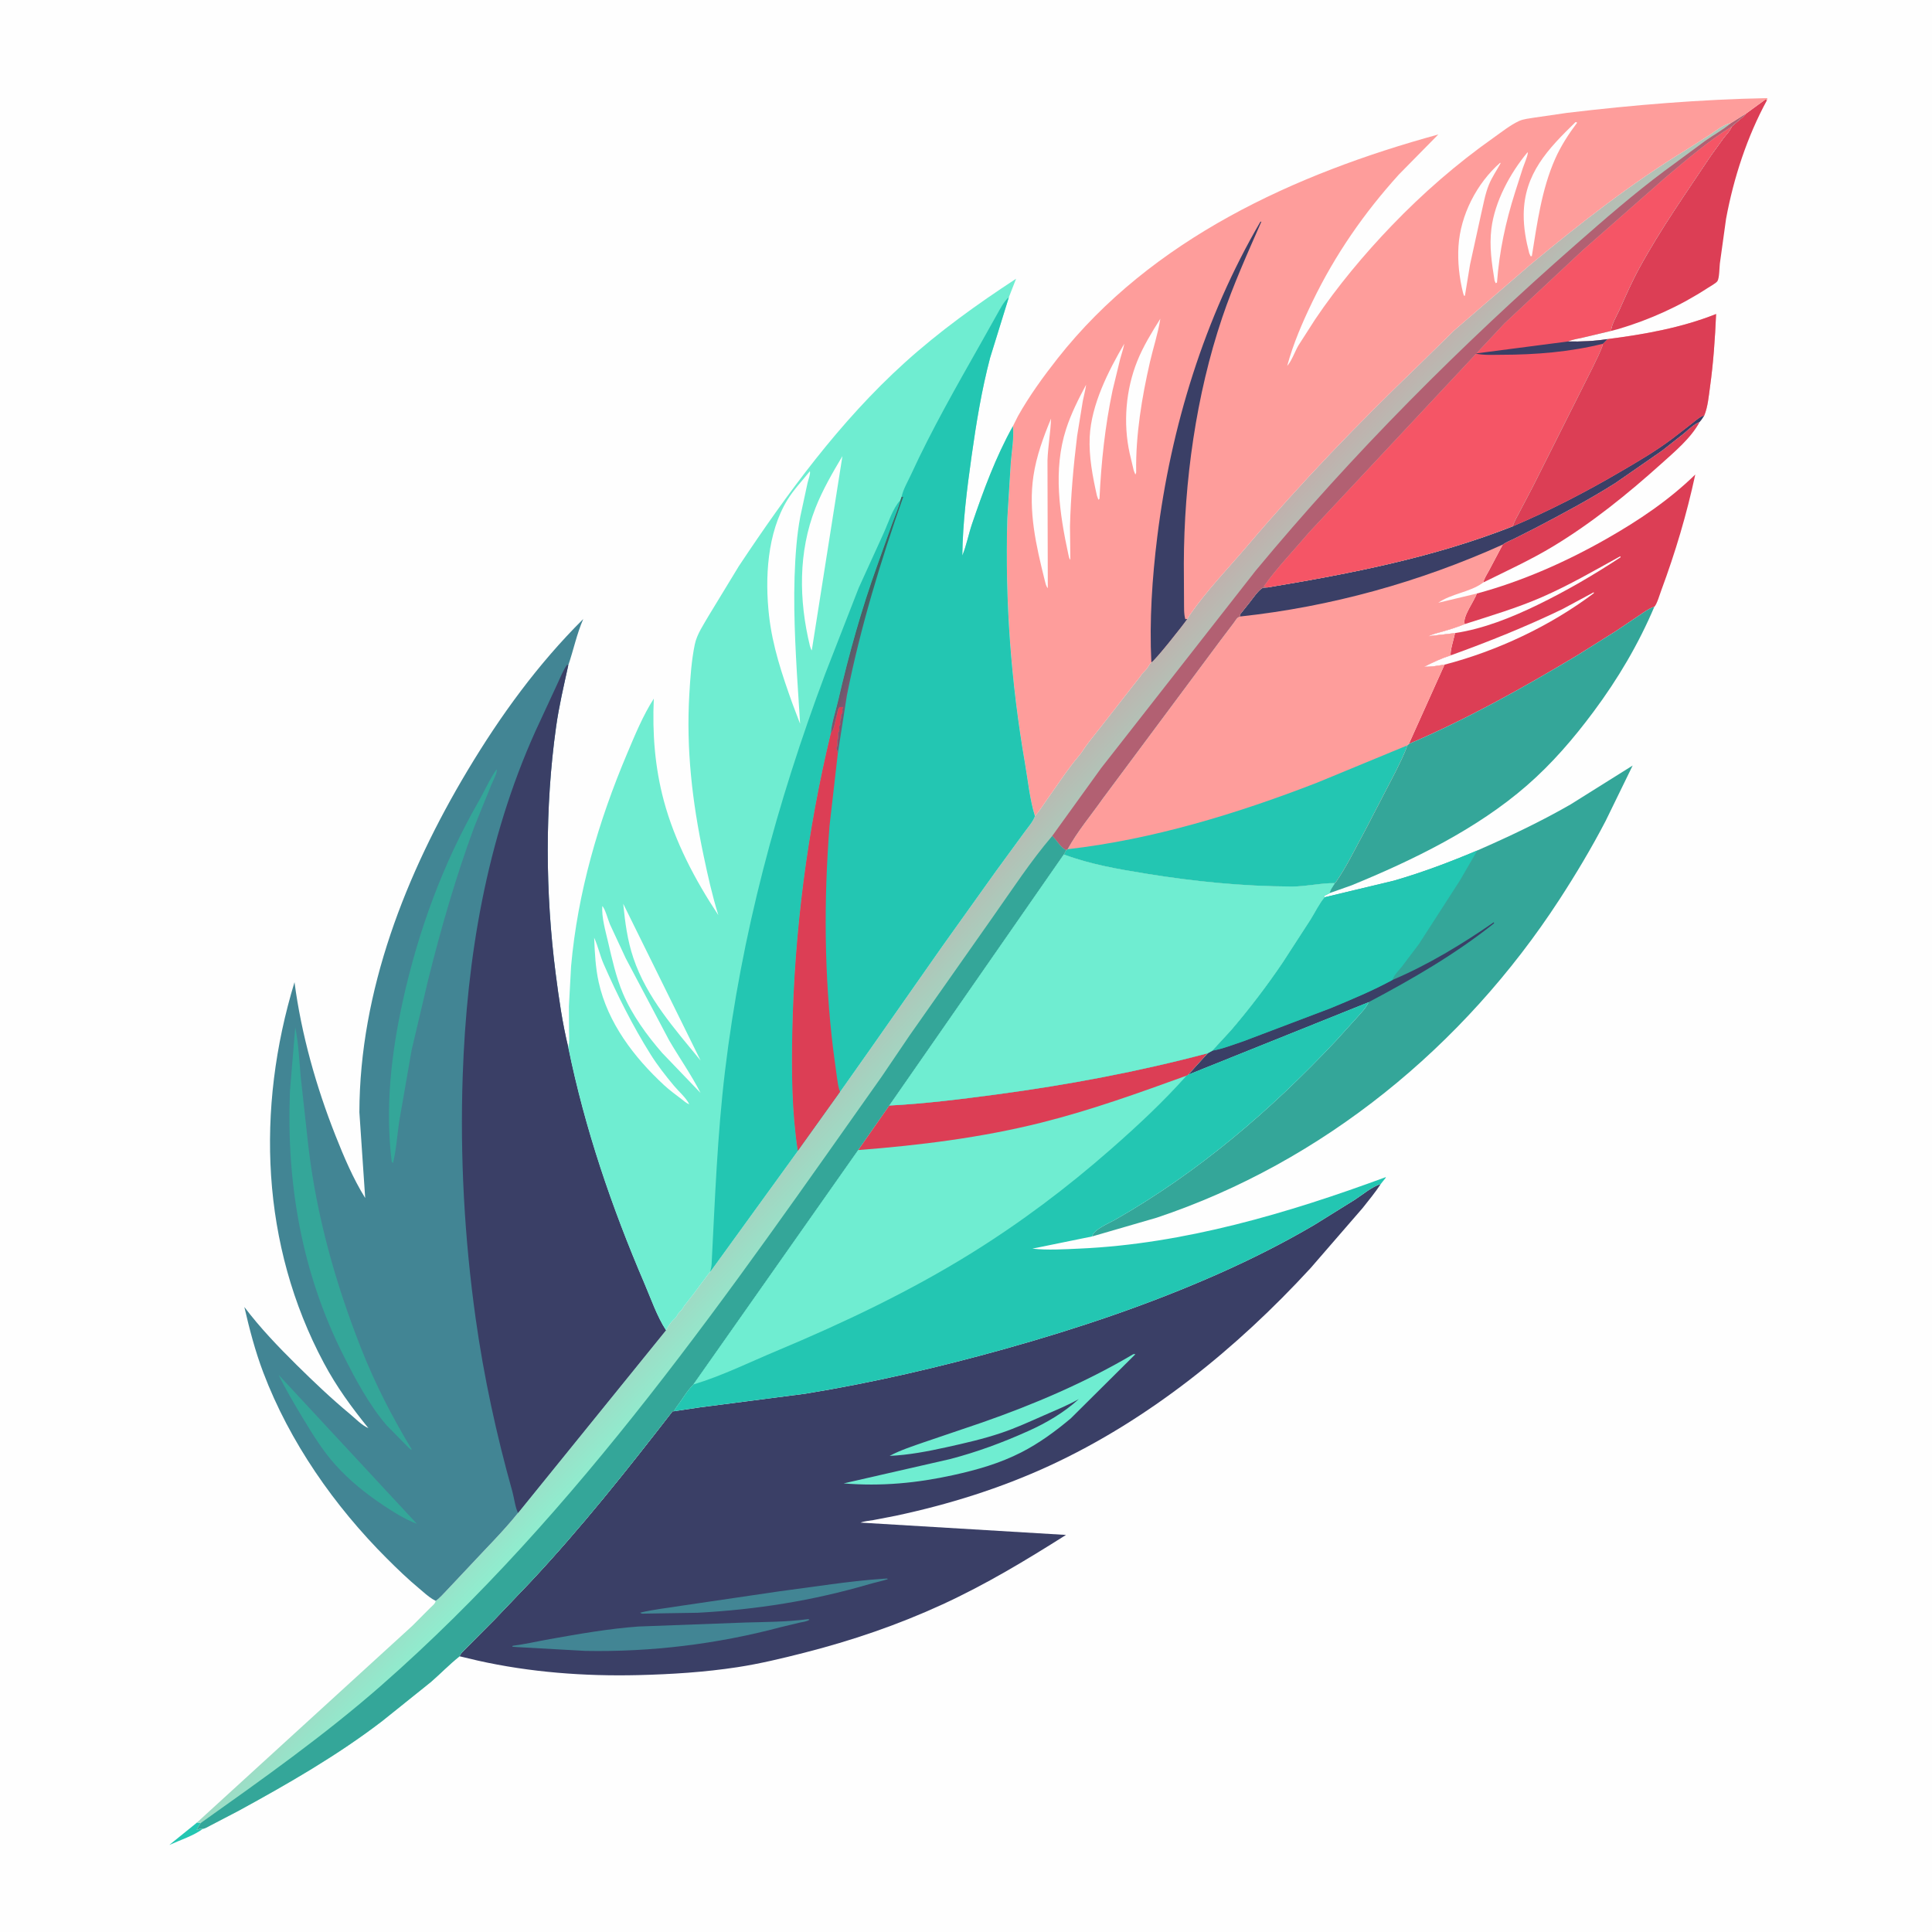 <svg version="1.1" xmlns="http://www.w3.org/2000/svg" style="display: block;" viewBox="0 0 2048 2048" width="1024" height="1024">
<defs>
	<linearGradient id="Gradient1" gradientUnits="userSpaceOnUse" x1="942.277" y1="982.105" x2="1061.88" y2="1094.41">
		<stop class="stop0" offset="0" stop-opacity="1" stop-color="rgb(192,177,173)"/>
		<stop class="stop1" offset="1" stop-opacity="1" stop-color="rgb(144,236,206)"/>
	</linearGradient>
	<linearGradient id="Gradient2" gradientUnits="userSpaceOnUse" x1="899.168" y1="679.25" x2="918.244" y2="687.166">
		<stop class="stop0" offset="0" stop-opacity="1" stop-color="rgb(64,98,99)"/>
		<stop class="stop1" offset="1" stop-opacity="1" stop-color="rgb(125,86,112)"/>
	</linearGradient>
</defs>
<path transform="translate(0,0)" fill="rgb(254,254,254)" d="M -0 -0 L 2048 0 L 2048 2048 L -0 2048 L -0 -0 z"/>
<path transform="translate(0,0)" fill="rgb(35,198,178)" d="M 208.859 1931.89 L 212.731 1932.51 L 208.5 1939.51 C 210.477 1939.5 209.609 1939.81 211.118 1938.61 L 215.144 1938.57 C 205.441 1945.91 190.636 1950.68 179.463 1955.74 L 207.92 1932.74 L 208.859 1931.89 z"/>
<path transform="translate(0,0)" fill="rgb(220,62,85)" d="M 1592.98 577.268 C 1596.44 574.624 1601.43 572.782 1605.38 570.838 L 1627.83 559.491 C 1656.4 544.523 1685.06 529.222 1712.33 512.001 L 1762.1 477.514 L 1784.8 459.563 C 1790.09 455.192 1795.39 449.825 1801.77 447.166 C 1792.83 464.131 1775.14 478.923 1760.96 491.671 C 1725.44 523.608 1687.59 554.2 1646.69 578.964 C 1622.65 593.516 1597.46 604.955 1572.38 617.419 C 1573.13 613.334 1576.4 608.6 1578.35 604.897 L 1592.98 577.268 z"/>
<path transform="translate(0,0)" fill="rgb(220,62,85)" d="M 1851.12 120.253 L 1871.25 105.551 L 1873.15 106.074 C 1852.01 144.846 1837.73 188.573 1829.69 231.997 L 1823.1 279.49 C 1822.66 283.402 1822.63 294.92 1820.55 298.028 C 1819.1 300.181 1812.67 303.707 1810.4 305.19 C 1780.99 324.351 1749.07 338.848 1715.42 348.814 L 1707.87 350.769 C 1707.89 344.306 1713.81 334.805 1716.49 328.814 C 1723.23 313.768 1729.8 298.711 1737.7 284.225 C 1760.43 242.544 1787.72 203.962 1813.97 164.512 L 1827.26 146.124 C 1830.33 142.28 1834.03 138.68 1835.8 134.034 L 1844.49 126.5 C 1847.18 124.587 1848.94 122.747 1851.12 120.253 z"/>
<path transform="translate(0,0)" fill="rgb(220,62,85)" d="M 1565.45 629.203 C 1613.41 616.236 1660.08 595.622 1703.17 571.06 C 1737.12 551.708 1769 530.375 1797.06 503.03 C 1787.93 545.381 1776.01 585.378 1760.95 626 C 1759.68 629.422 1756.23 641.027 1753.72 643.091 C 1747.67 645.07 1742.57 649.032 1737.33 652.55 L 1712.59 669.197 L 1671.54 694.958 C 1614.1 729.34 1555.08 762.323 1493.46 788.595 L 1531.27 704.561 C 1524.18 705.604 1516.89 707.063 1509.71 706.75 C 1518.92 702.117 1528.09 697.797 1537.93 694.673 C 1536.46 691.642 1541.7 675.386 1542.32 671.099 L 1514.51 674.391 C 1518.44 672.058 1524.03 670.941 1528.44 669.67 C 1536.68 667.295 1544.74 664.838 1552.68 661.581 C 1549.88 653.973 1562.9 637.105 1565.45 629.203 z"/>
<path transform="translate(0,0)" fill="rgb(254,254,254)" d="M 1552.68 661.581 C 1580.01 652.828 1608.35 644.403 1634.66 632.91 C 1663.33 620.392 1690.16 604.744 1717.5 589.694 L 1717.97 590.672 C 1689.57 609.372 1660.19 626.526 1629.59 641.358 C 1602.29 654.597 1572.49 666.596 1542.32 671.099 L 1514.51 674.391 C 1518.44 672.058 1524.03 670.941 1528.44 669.67 C 1536.68 667.295 1544.74 664.838 1552.68 661.581 z"/>
<path transform="translate(0,0)" fill="rgb(254,254,254)" d="M 1537.93 694.673 C 1578.06 680.187 1617.71 664.274 1656.15 645.732 L 1689.5 627.792 L 1689.5 628.834 C 1643.2 663.638 1587.27 689.956 1531.27 704.561 C 1524.18 705.604 1516.89 707.063 1509.71 706.75 C 1518.92 702.117 1528.09 697.797 1537.93 694.673 z"/>
<path transform="translate(0,0)" fill="rgb(52,166,153)" d="M 1493.46 788.595 C 1555.08 762.323 1614.1 729.34 1671.54 694.958 L 1712.59 669.197 L 1737.33 652.55 C 1742.57 649.032 1747.67 645.07 1753.72 643.091 C 1736.7 683.109 1715.03 719.775 1689.07 754.626 C 1667.91 783.031 1645.29 809.385 1618.53 832.686 C 1565.45 878.923 1497.63 911.89 1432.84 938.434 L 1410.09 946.497 L 1409.59 945.682 C 1410.75 942.312 1413.09 939.198 1414.97 936.166 L 1415.48 935.93 C 1427.56 918.55 1437.13 898.454 1447.25 879.87 L 1479.86 817 C 1483.96 808.283 1488.79 799.372 1491.73 790.193 L 1493.46 788.595 z"/>
<path transform="translate(0,0)" fill="rgb(52,166,153)" d="M 1566.04 901.514 C 1599.61 886.862 1633.11 870.997 1664.87 852.734 L 1730.68 811.497 L 1701.95 870.403 C 1687.06 898.992 1670.43 926.83 1652.85 953.846 C 1552.03 1108.81 1402.33 1231.94 1226.25 1290.77 L 1157.76 1310.67 C 1158.78 1303.54 1175.74 1296.58 1182 1293.01 C 1270.42 1242.55 1346.52 1177.32 1416.02 1103.41 L 1439.01 1078 C 1443.27 1073.06 1448.13 1068.42 1450.76 1062.36 L 1259.58 1139.18 L 1280.21 1116.5 L 1285.12 1113.76 L 1304.69 1092.54 C 1324.19 1069.84 1342.8 1045.39 1359.58 1020.64 L 1389.16 974.996 C 1394.1 967.098 1398.23 958.299 1404.16 951.132 L 1477.73 933.506 C 1507.95 924.751 1537.08 913.766 1566.04 901.514 z"/>
<path transform="translate(0,0)" fill="rgb(58,63,102)" d="M 1476.15 1038.74 C 1513.41 1022.99 1550.31 1000.62 1583.5 977.615 L 1583.79 978.727 C 1542.7 1011.5 1497.09 1037.85 1450.76 1062.36 L 1259.58 1139.18 L 1280.21 1116.5 L 1285.12 1113.76 C 1296.18 1111.88 1307.84 1107.13 1318.52 1103.6 L 1410.57 1068.7 C 1432.61 1059.54 1455.19 1050.17 1476.15 1038.74 z"/>
<path transform="translate(0,0)" fill="rgb(35,198,178)" d="M 1404.16 951.132 L 1477.73 933.506 C 1507.95 924.751 1537.08 913.766 1566.04 901.514 L 1547.41 933.58 L 1504.05 1000.82 L 1486.11 1024.57 C 1482.91 1028.63 1477.48 1033.72 1476.15 1038.74 C 1455.19 1050.17 1432.61 1059.54 1410.57 1068.7 L 1318.52 1103.6 C 1307.84 1107.13 1296.18 1111.88 1285.12 1113.76 L 1304.69 1092.54 C 1324.19 1069.84 1342.8 1045.39 1359.58 1020.64 L 1389.16 974.996 C 1394.1 967.098 1398.23 958.299 1404.16 951.132 z"/>
<path transform="translate(0,0)" fill="rgb(254,157,155)" d="M 1704.14 359.448 C 1742.99 354.477 1782.58 347.439 1819.13 332.868 C 1818.01 358.891 1816.23 384.818 1812.61 410.624 C 1811.26 420.322 1810.37 431.178 1806.65 440.309 C 1805.13 442.673 1803.7 445.109 1801.77 447.166 C 1795.39 449.825 1790.09 455.192 1784.8 459.563 L 1762.1 477.514 L 1712.33 512.001 C 1685.06 529.222 1656.4 544.523 1627.83 559.491 L 1605.38 570.838 C 1601.43 572.782 1596.44 574.624 1592.98 577.268 L 1578.35 604.897 C 1576.4 608.6 1573.13 613.334 1572.38 617.419 L 1570.97 618.438 C 1557.52 627.806 1538.11 629.501 1524.64 638.943 L 1565.45 629.203 C 1562.9 637.105 1549.88 653.973 1552.68 661.581 C 1544.74 664.838 1536.68 667.295 1528.44 669.67 C 1524.03 670.941 1518.44 672.058 1514.51 674.391 L 1542.32 671.099 C 1541.7 675.386 1536.46 691.642 1537.93 694.673 C 1528.09 697.797 1518.92 702.117 1509.71 706.75 C 1516.89 707.063 1524.18 705.604 1531.27 704.561 L 1493.46 788.595 L 1491.73 790.193 C 1488.79 799.372 1483.96 808.283 1479.86 817 L 1447.25 879.87 C 1437.13 898.454 1427.56 918.55 1415.48 935.93 L 1414.97 936.166 C 1400.02 935.955 1384.75 939.806 1369.5 939.754 C 1317.45 939.578 1265.83 934.422 1214.5 926.056 C 1185.02 921.252 1155.79 916.251 1127.7 905.774 L 1130.16 901.143 L 1131.72 900.181 C 1142.08 881.145 1156.7 863.969 1169.14 846.253 L 1294.01 678.397 L 1307.62 660.425 C 1308.74 658.992 1310.83 655.448 1312.26 654.5 C 1313.04 653.978 1314.02 653.824 1314.9 653.486 L 1314.35 651.522 L 1324.76 638.497 C 1327.99 634.457 1333.76 625.826 1338.25 623.302 C 1339.15 622.794 1342.61 622.817 1343.81 622.684 C 1432.23 607.97 1519.84 590.908 1603.56 557.921 C 1605.19 552.515 1608.28 547.506 1610.88 542.511 L 1624.7 516.179 L 1688.68 388.735 C 1692.18 380.838 1697 372.663 1699.25 364.365 L 1704.14 359.448 z"/>
<path transform="translate(0,0)" fill="rgb(58,63,102)" d="M 1603.56 557.921 C 1643.39 541.063 1681.18 521.475 1718.48 499.614 C 1737.02 488.749 1755.95 477.721 1773.09 464.71 L 1793.5 448.922 C 1797.58 445.744 1801.63 441.799 1806.65 440.309 C 1805.13 442.673 1803.7 445.109 1801.77 447.166 C 1795.39 449.825 1790.09 455.192 1784.8 459.563 L 1762.1 477.514 L 1712.33 512.001 C 1685.06 529.222 1656.4 544.523 1627.83 559.491 L 1605.38 570.838 C 1601.43 572.782 1596.44 574.624 1592.98 577.268 C 1504.78 617.002 1411.08 643.1 1314.9 653.486 L 1314.35 651.522 L 1324.76 638.497 C 1327.99 634.457 1333.76 625.826 1338.25 623.302 C 1339.15 622.794 1342.61 622.817 1343.81 622.684 C 1432.23 607.97 1519.84 590.908 1603.56 557.921 z"/>
<path transform="translate(0,0)" fill="rgb(220,62,85)" d="M 1704.14 359.448 C 1742.99 354.477 1782.58 347.439 1819.13 332.868 C 1818.01 358.891 1816.23 384.818 1812.61 410.624 C 1811.26 420.322 1810.37 431.178 1806.65 440.309 C 1801.63 441.799 1797.58 445.744 1793.5 448.922 L 1773.09 464.71 C 1755.95 477.721 1737.02 488.749 1718.48 499.614 C 1681.18 521.475 1643.39 541.063 1603.56 557.921 C 1605.19 552.515 1608.28 547.506 1610.88 542.511 L 1624.7 516.179 L 1688.68 388.735 C 1692.18 380.838 1697 372.663 1699.25 364.365 L 1704.14 359.448 z"/>
<path transform="translate(0,0)" fill="rgb(35,198,178)" d="M 1131.72 900.181 C 1221.94 889.92 1311.97 862.343 1396.39 829.574 L 1491.73 790.193 C 1488.79 799.372 1483.96 808.283 1479.86 817 L 1447.25 879.87 C 1437.13 898.454 1427.56 918.55 1415.48 935.93 L 1414.97 936.166 C 1400.02 935.955 1384.75 939.806 1369.5 939.754 C 1317.45 939.578 1265.83 934.422 1214.5 926.056 C 1185.02 921.252 1155.79 916.251 1127.7 905.774 L 1130.16 901.143 L 1131.72 900.181 z"/>
<path transform="translate(0,0)" fill="rgb(58,63,102)" d="M 714.323 1495.98 L 742.368 1491.8 L 853.969 1477.34 C 925.368 1465.65 995.856 1449.31 1065.49 1429.81 C 1142.62 1408.22 1218.32 1382.79 1291.6 1350.29 C 1326.41 1334.85 1360.53 1317.68 1393.36 1298.37 L 1436.09 1271.81 C 1444.66 1266.29 1453.98 1258.12 1463.67 1255.08 C 1457.84 1264.05 1451.01 1272.21 1444.41 1280.6 L 1389.17 1344.35 C 1311.13 1429.2 1217.72 1505.15 1112.6 1553.67 C 1060.46 1577.73 1005.72 1594.79 949.608 1606.75 L 925.678 1611.37 C 921.431 1612.12 916.22 1612.45 912.237 1614.03 L 1130.01 1627.09 C 1087.29 1654.11 1045.1 1679.56 999.054 1700.73 C 951.545 1722.58 902.854 1739.15 852.23 1752.05 C 828.964 1757.98 805.378 1763.66 781.629 1767.3 C 746.95 1772.62 711.472 1774.83 676.426 1775.69 C 619.814 1777.07 561.669 1772.71 506.342 1760.27 L 487.219 1755.74 C 487.877 1752.76 492.775 1748.62 495.001 1746.24 L 524.713 1716.35 L 562.248 1677.01 C 615.953 1619.76 664.909 1557.99 712.944 1495.97 L 714.323 1495.98 z"/>
<path transform="translate(0,0)" fill="rgb(66,133,148)" d="M 936.654 1673.51 L 940.5 1673.31 L 941.055 1674 C 934.504 1676.13 927.741 1677.43 921.139 1679.36 C 861.173 1696.88 802.119 1706.21 739.722 1709.59 L 683.255 1710.5 C 680.927 1710.53 680.544 1710.94 678.601 1709.5 C 692.316 1706.07 707.138 1704.66 721.138 1702.32 L 826.098 1686.87 C 862.924 1682.19 899.579 1676.01 936.654 1673.51 z"/>
<path transform="translate(0,0)" fill="rgb(66,133,148)" d="M 855.282 1716.5 C 857.442 1716.37 856.531 1716.1 858.087 1717 C 855.305 1718.94 850.808 1719.38 847.5 1720.09 L 827.358 1724.92 C 760.088 1742.84 690.053 1751.33 620.458 1750.02 L 548.753 1746.01 L 543.005 1745.59 L 543.5 1744.59 C 556.717 1742.91 569.677 1739.87 582.781 1737.54 C 613.753 1732.03 645.339 1726.46 676.735 1724.18 L 790.257 1719.94 C 811.726 1719.33 834.01 1719.33 855.282 1716.5 z"/>
<path transform="translate(0,0)" fill="rgb(111,237,209)" d="M 1201.32 1435.5 C 1202.6 1435.34 1201.84 1435.38 1203.59 1435.5 L 1135.06 1503.57 C 1118.89 1517.17 1101.58 1529.87 1082.74 1539.5 C 1059.59 1551.33 1035.91 1558.04 1010.67 1563.62 C 971.851 1572.2 933.926 1575.74 894.311 1572.47 L 1007 1546.71 C 1035.82 1539.2 1062.88 1529.16 1089.99 1516.96 C 1109.21 1508.4 1127.97 1497.29 1143.58 1483.1 C 1131.52 1489.87 1118.75 1495.02 1106.11 1500.58 C 1091.45 1507.03 1076.8 1513.74 1061.61 1518.88 C 1042.56 1525.32 1022.83 1529.82 1003.22 1534.14 C 983.422 1538.51 963.315 1542.38 943.031 1543.3 C 954.502 1537.16 967.602 1532.99 979.868 1528.69 L 1040.86 1507.98 C 1095.55 1488.94 1151.41 1465.08 1201.32 1435.5 z"/>
<path transform="translate(0,0)" fill="url(#Gradient1)" d="M 1835.02 130.372 L 1851.12 120.253 C 1848.94 122.747 1847.18 124.587 1844.49 126.5 L 1835.8 134.034 C 1834.03 138.68 1830.33 142.28 1827.26 146.124 L 1813.97 164.512 C 1787.72 203.962 1760.43 242.544 1737.7 284.225 C 1729.8 298.711 1723.23 313.768 1716.49 328.814 C 1713.81 334.805 1707.89 344.306 1707.87 350.769 L 1677.76 357.913 C 1672.61 359.162 1666.98 359.802 1662.15 361.974 C 1675.99 362.285 1690.46 361.597 1704.14 359.448 L 1699.25 364.365 C 1697 372.663 1692.18 380.838 1688.68 388.735 L 1624.7 516.179 L 1610.88 542.511 C 1608.28 547.506 1605.19 552.515 1603.56 557.921 C 1519.84 590.908 1432.23 607.97 1343.81 622.684 C 1342.61 622.817 1339.15 622.794 1338.25 623.302 C 1333.76 625.826 1327.99 634.457 1324.76 638.497 L 1314.35 651.522 L 1314.9 653.486 C 1314.02 653.824 1313.04 653.978 1312.26 654.5 C 1310.83 655.448 1308.74 658.992 1307.62 660.425 L 1294.01 678.397 L 1169.14 846.253 C 1156.7 863.969 1142.08 881.145 1131.72 900.181 L 1130.16 901.143 L 1127.7 905.774 L 942.706 1171.91 L 909.756 1219.11 L 735.037 1467.59 C 728.202 1474.26 723.059 1483.75 717.233 1491.34 C 716.11 1492.81 715.245 1494.39 714.323 1495.98 L 712.944 1495.97 C 664.909 1557.99 615.953 1619.76 562.248 1677.01 L 524.713 1716.35 L 495.001 1746.24 C 492.775 1748.62 487.877 1752.76 487.219 1755.74 L 486.428 1756.36 C 476.099 1764.62 466.757 1774.34 456.743 1783.03 L 405.345 1824.27 C 357.758 1860.79 305.384 1890.84 252.827 1919.56 L 223.335 1934.93 C 221.351 1935.89 217.27 1938.54 215.144 1938.57 L 211.118 1938.61 C 209.609 1939.81 210.477 1939.5 208.5 1939.51 L 212.731 1932.51 L 208.859 1931.89 L 437.177 1723.36 L 456.014 1704.45 C 458.285 1702.17 461.249 1700.19 461.888 1697.01 C 466.241 1693.97 470.153 1689.31 473.889 1685.48 L 497.938 1659.92 C 515.026 1641.47 533.396 1623.36 549.112 1603.77 L 705.956 1410.09 C 707.733 1406.9 709.73 1403.69 712.103 1400.91 C 713.82 1398.91 716.24 1397.2 717.478 1394.87 C 718.41 1393.11 719.425 1391.66 720.834 1390.23 C 721.855 1389.19 722.85 1388.35 723.555 1387.05 C 724.748 1384.84 726.374 1382.82 727.946 1380.87 L 734.982 1371.89 L 746.787 1356 C 748.843 1353.3 750.519 1350.76 752.857 1348.17 L 845.676 1220.03 L 890.534 1157.33 L 923.217 1111 L 998.893 1003 L 1055.3 924 L 1085.7 882.413 C 1089.32 877.367 1095.1 870.937 1097.02 865.118 C 1101.52 860.152 1105.3 853.894 1109.22 848.435 C 1120.39 832.863 1131.43 815.689 1143.77 801.066 C 1144.86 799.773 1145.84 798.619 1146.76 797.184 C 1152.53 788.228 1159.68 779.769 1166.26 771.374 L 1208.95 716.755 C 1210.96 713.994 1209.07 715.864 1210.68 714.216 C 1212.85 712.002 1216.21 708.721 1217.55 706.037 C 1218.32 704.484 1219.33 703.401 1220.47 702.1 C 1223.33 701.512 1254.34 662.435 1258.63 656.024 L 1261.13 652 C 1279.03 626.03 1302.29 602.072 1322.72 578.026 C 1379.41 511.328 1439.81 448.625 1502.92 388.04 L 1541.19 350.5 L 1622.02 280.681 C 1675 236.685 1729.24 194.224 1788.18 158.306 L 1812.75 142.67 C 1819.38 138.191 1827.01 131.82 1835.02 130.372 z"/>
<path transform="translate(0,0)" fill="rgb(178,96,114)" d="M 1835.02 130.372 L 1851.12 120.253 C 1848.94 122.747 1847.18 124.587 1844.49 126.5 L 1835.8 134.034 C 1810.9 149.442 1788.28 169.024 1765.84 187.817 L 1678 265.063 L 1594.84 342.785 L 1388.44 563.479 C 1372.29 582.503 1354.17 601.221 1339.72 621.5 C 1341.39 622.716 1341.83 622.506 1343.81 622.684 C 1342.61 622.817 1339.15 622.794 1338.25 623.302 C 1333.76 625.826 1327.99 634.457 1324.76 638.497 L 1314.35 651.522 L 1314.9 653.486 C 1314.02 653.824 1313.04 653.978 1312.26 654.5 C 1310.83 655.448 1308.74 658.992 1307.62 660.425 L 1294.01 678.397 L 1169.14 846.253 C 1156.7 863.969 1142.08 881.145 1131.72 900.181 L 1130.16 901.143 C 1123.63 898.126 1120.73 890.864 1115.33 886.236 L 1167.32 814.135 L 1331.01 605 C 1434.23 480.504 1549.01 365.647 1670.5 259.09 C 1700.82 232.494 1731.81 205.505 1764.15 181.4 L 1807.93 149.11 C 1816.7 142.938 1825.84 138.048 1834.17 131.097 L 1835.02 130.372 z"/>
<path transform="translate(0,0)" fill="rgb(52,166,153)" d="M 1115.33 886.236 C 1120.73 890.864 1123.63 898.126 1130.16 901.143 L 1127.7 905.774 L 942.706 1171.91 L 909.756 1219.11 L 735.037 1467.59 C 728.202 1474.26 723.059 1483.75 717.233 1491.34 C 716.11 1492.81 715.245 1494.39 714.323 1495.98 L 712.944 1495.97 C 664.909 1557.99 615.953 1619.76 562.248 1677.01 L 524.713 1716.35 L 495.001 1746.24 C 492.775 1748.62 487.877 1752.76 487.219 1755.74 L 486.428 1756.36 C 476.099 1764.62 466.757 1774.34 456.743 1783.03 L 405.345 1824.27 C 357.758 1860.79 305.384 1890.84 252.827 1919.56 L 223.335 1934.93 C 221.351 1935.89 217.27 1938.54 215.144 1938.57 L 211.118 1938.61 C 209.609 1939.81 210.477 1939.5 208.5 1939.51 L 212.731 1932.51 C 277.929 1886.16 343.734 1839.63 403.95 1786.84 C 614.484 1602.28 773.982 1368.33 934.57 1141.35 L 964.375 1097.37 L 1052.7 971.679 C 1072.88 943.073 1092.6 912.843 1115.33 886.236 z"/>
<path transform="translate(0,0)" fill="rgb(245,85,102)" d="M 1343.81 622.684 C 1341.83 622.506 1341.39 622.716 1339.72 621.5 C 1354.17 601.221 1372.29 582.503 1388.44 563.479 L 1594.84 342.785 L 1678 265.063 L 1765.84 187.817 C 1788.28 169.024 1810.9 149.442 1835.8 134.034 C 1834.03 138.68 1830.33 142.28 1827.26 146.124 L 1813.97 164.512 C 1787.72 203.962 1760.43 242.544 1737.7 284.225 C 1729.8 298.711 1723.23 313.768 1716.49 328.814 C 1713.81 334.805 1707.89 344.306 1707.87 350.769 L 1677.76 357.913 C 1672.61 359.162 1666.98 359.802 1662.15 361.974 C 1675.99 362.285 1690.46 361.597 1704.14 359.448 L 1699.25 364.365 C 1697 372.663 1692.18 380.838 1688.68 388.735 L 1624.7 516.179 L 1610.88 542.511 C 1608.28 547.506 1605.19 552.515 1603.56 557.921 C 1519.84 590.908 1432.23 607.97 1343.81 622.684 z"/>
<path transform="translate(0,0)" fill="rgb(58,63,102)" d="M 1662.15 361.974 C 1675.99 362.285 1690.46 361.597 1704.14 359.448 L 1699.25 364.365 C 1664.19 373.121 1627.78 376.038 1591.69 376.077 C 1582.58 376.087 1572.9 376.748 1563.96 374.748 L 1662.15 361.974 z"/>
<path transform="translate(0,0)" fill="rgb(254,157,155)" d="M 1073.73 451.753 L 1079.14 441 C 1091.03 419.794 1106.07 399.049 1121.07 380 C 1220.87 253.306 1372.54 184.238 1524.66 142.551 L 1483.02 184.837 C 1445.96 225.751 1415.4 269.827 1391.34 319.577 C 1380.68 341.615 1370.9 364.212 1364.47 387.891 C 1369.09 382.893 1372.71 372.498 1376.35 366.226 L 1394.09 338.581 C 1417.63 303.61 1446.12 269.506 1475.32 239.124 C 1508.4 204.714 1544.29 173.481 1583.29 145.95 C 1591.71 140.004 1600.8 132.688 1610.18 128.303 C 1614.92 126.081 1621.34 125.57 1626.5 124.674 L 1661.1 119.645 C 1731.68 111.211 1802.33 105.417 1873.44 104.01 L 1873.15 106.074 L 1871.25 105.551 L 1851.12 120.253 L 1835.02 130.372 C 1827.01 131.82 1819.38 138.191 1812.75 142.67 L 1788.18 158.306 C 1729.24 194.224 1675 236.685 1622.02 280.681 L 1541.19 350.5 L 1502.92 388.04 C 1439.81 448.625 1379.41 511.328 1322.72 578.026 C 1302.29 602.072 1279.03 626.03 1261.13 652 L 1258.63 656.024 C 1254.34 662.435 1223.33 701.512 1220.47 702.1 C 1219.33 703.401 1218.32 704.484 1217.55 706.037 C 1216.21 708.721 1212.85 712.002 1210.68 714.216 C 1209.07 715.864 1210.96 713.994 1208.95 716.755 L 1166.26 771.374 C 1159.68 779.769 1152.53 788.228 1146.76 797.184 C 1145.84 798.619 1144.86 799.773 1143.77 801.066 C 1131.43 815.689 1120.39 832.863 1109.22 848.435 C 1105.3 853.894 1101.52 860.152 1097.02 865.118 C 1091.61 847.696 1089.61 827.365 1086.5 809.31 C 1071.61 722.904 1065.26 637.336 1067.78 549.715 L 1071.44 490.383 C 1072.48 477.929 1074.97 464.191 1073.73 451.753 z"/>
<path transform="translate(0,0)" fill="rgb(254,254,254)" d="M 1619.17 161.5 L 1619.62 162 C 1618.71 167.346 1616.06 172.868 1614.3 178.038 L 1606.06 203.748 C 1596.03 235.275 1589.33 266.48 1586.87 299.5 L 1585.5 300.207 L 1584.32 297.5 C 1581.3 279.053 1578.64 261.247 1580.92 242.5 C 1584.44 213.697 1600.78 183.577 1619.17 161.5 z"/>
<path transform="translate(0,0)" fill="rgb(254,254,254)" d="M 1590.23 172.5 L 1590.65 173.13 C 1586.5 180.752 1581.64 187.643 1578.32 195.732 C 1574.27 205.608 1572.48 216.626 1570.03 227 L 1558.3 280.463 L 1552.87 313.5 L 1551.86 313.5 L 1550.91 310.5 C 1546.89 294.591 1545.02 277.378 1546.05 261.002 C 1548.15 227.816 1565.36 194.413 1590.23 172.5 z"/>
<path transform="translate(0,0)" fill="rgb(254,254,254)" d="M 1191.79 364.352 C 1190.87 369.739 1188.83 375.19 1187.44 380.512 L 1179.35 413.855 C 1171.42 451.566 1167.27 490.261 1165.51 528.727 L 1164.36 529.768 L 1162.78 525.445 C 1158.24 505.073 1154.13 484.048 1155.14 463.066 C 1156.8 428.801 1174.8 393.44 1191.79 364.352 z"/>
<path transform="translate(0,0)" fill="rgb(254,254,254)" d="M 1670.05 129.5 C 1671.19 129.462 1670.58 129.354 1671.83 130.047 C 1662.85 141.958 1654.56 154.775 1648.5 168.451 C 1634.15 200.861 1629.47 236.808 1623.81 271.5 L 1622.5 271.612 L 1621.09 268.5 C 1617.57 255.089 1615.08 241.431 1615.19 227.5 C 1615.56 184.064 1640.92 157.946 1670.05 129.5 z"/>
<path transform="translate(0,0)" fill="rgb(254,254,254)" d="M 1229.99 337.882 C 1227.65 353.211 1222.48 368.545 1219.01 383.706 C 1210.42 421.179 1203.85 460.852 1204.38 499.397 C 1204.41 501.239 1204.44 501.273 1203.5 503.002 L 1201.83 498.795 L 1197.5 480.545 C 1190.43 448.598 1193.35 413.017 1205.6 382.643 C 1211.96 366.861 1220.97 352.242 1229.99 337.882 z"/>
<path transform="translate(0,0)" fill="rgb(254,254,254)" d="M 1151.34 407.781 C 1150.64 413.477 1148.94 419.229 1147.85 424.886 L 1141.84 461.882 C 1137.93 493.508 1135.03 526.095 1134.23 557.942 L 1134.62 593.5 C 1133.19 591.754 1132.99 589.904 1132.5 587.755 C 1123.17 544.488 1116.18 498.095 1130.05 455 C 1135.27 438.744 1143.27 422.815 1151.34 407.781 z"/>
<path transform="translate(0,0)" fill="rgb(254,254,254)" d="M 1114.15 443.759 C 1113.63 458.567 1110.9 473.291 1110.37 488.211 L 1110.72 623.5 C 1108.64 621.203 1108.17 617.734 1107.36 614.755 C 1098.34 578.533 1089.88 541.836 1095.51 504.33 C 1098.66 483.395 1106.02 463.209 1114.15 443.759 z"/>
<path transform="translate(0,0)" fill="rgb(58,63,102)" d="M 1220.47 702.1 C 1218.34 657.967 1221.32 612.823 1226.76 569 C 1241.21 452.565 1276.73 336.604 1336.11 235 L 1337.09 235 C 1322.3 268.718 1307.34 301.834 1295.55 336.785 C 1267.83 418.935 1255.19 510.604 1254.91 597.145 L 1255.11 637.104 C 1255.24 643.203 1254.76 650.603 1256.5 656.429 L 1258.63 656.024 C 1254.34 662.435 1223.33 701.512 1220.47 702.1 z"/>
<path transform="translate(0,0)" fill="rgb(35,198,178)" d="M 1127.7 905.774 C 1155.79 916.251 1185.02 921.252 1214.5 926.056 C 1265.83 934.422 1317.45 939.578 1369.5 939.754 C 1384.75 939.806 1400.02 935.955 1414.97 936.166 C 1413.09 939.198 1410.75 942.312 1409.59 945.682 L 1410.09 946.497 L 1403.59 949.675 L 1404.16 951.132 C 1398.23 958.299 1394.1 967.098 1389.16 974.996 L 1359.58 1020.64 C 1342.8 1045.39 1324.19 1069.84 1304.69 1092.54 L 1285.12 1113.76 L 1280.21 1116.5 L 1259.58 1139.18 L 1450.76 1062.36 C 1448.13 1068.42 1443.27 1073.06 1439.01 1078 L 1416.02 1103.41 C 1346.52 1177.32 1270.42 1242.55 1182 1293.01 C 1175.74 1296.58 1158.78 1303.54 1157.76 1310.67 L 1094.38 1323.62 C 1110.32 1325.43 1128.25 1324.27 1144.31 1323.57 C 1255.04 1318.7 1365.45 1286 1468.84 1247.86 L 1469.05 1248.3 L 1463.67 1255.08 C 1453.98 1258.12 1444.66 1266.29 1436.09 1271.81 L 1393.36 1298.37 C 1360.53 1317.68 1326.41 1334.85 1291.6 1350.29 C 1218.32 1382.79 1142.62 1408.22 1065.49 1429.81 C 995.856 1449.31 925.368 1465.65 853.969 1477.34 L 742.368 1491.8 L 714.323 1495.98 C 715.245 1494.39 716.11 1492.81 717.233 1491.34 C 723.059 1483.75 728.202 1474.26 735.037 1467.59 L 909.756 1219.11 L 942.706 1171.91 L 1127.7 905.774 z"/>
<path transform="translate(0,0)" fill="rgb(111,237,209)" d="M 942.706 1171.91 C 980.683 1169.93 1018.98 1165.14 1056.67 1160.1 C 1132.3 1149.97 1206.42 1136.07 1280.21 1116.5 L 1259.58 1139.18 L 1257.82 1140.23 C 1232.73 1168.37 1205.85 1193.38 1177.56 1218.21 C 1130.91 1259.16 1081.91 1296.01 1029.11 1328.76 C 964.02 1369.13 893.971 1402.4 823.414 1431.94 C 794.334 1444.11 765.246 1458.54 735.037 1467.59 L 909.756 1219.11 L 942.706 1171.91 z"/>
<path transform="translate(0,0)" fill="rgb(220,62,85)" d="M 942.706 1171.91 C 980.683 1169.93 1018.98 1165.14 1056.67 1160.1 C 1132.3 1149.97 1206.42 1136.07 1280.21 1116.5 L 1259.58 1139.18 L 1257.82 1140.23 C 1206.82 1158.69 1156.71 1176.77 1104 1190 C 1040.63 1205.92 974.796 1214.09 909.756 1219.11 L 942.706 1171.91 z"/>
<path transform="translate(0,0)" fill="rgb(111,237,209)" d="M 1127.7 905.774 C 1155.79 916.251 1185.02 921.252 1214.5 926.056 C 1265.83 934.422 1317.45 939.578 1369.5 939.754 C 1384.75 939.806 1400.02 935.955 1414.97 936.166 C 1413.09 939.198 1410.75 942.312 1409.59 945.682 L 1410.09 946.497 L 1403.59 949.675 L 1404.16 951.132 C 1398.23 958.299 1394.1 967.098 1389.16 974.996 L 1359.58 1020.64 C 1342.8 1045.39 1324.19 1069.84 1304.69 1092.54 L 1285.12 1113.76 L 1280.21 1116.5 C 1206.42 1136.07 1132.3 1149.97 1056.67 1160.1 C 1018.98 1165.14 980.683 1169.93 942.706 1171.91 L 1127.7 905.774 z"/>
<path transform="translate(0,0)" fill="rgb(66,133,148)" d="M 461.888 1697.01 L 458.406 1695.05 C 453.581 1692.09 449.048 1687.79 444.675 1684.16 C 432.535 1674.08 421.266 1663.21 410.1 1652.06 C 354.488 1596.52 306.994 1528.58 279.053 1454.8 C 270.471 1432.14 264.469 1409.05 259.025 1385.48 C 275.78 1407.64 294.755 1427.42 314.475 1446.93 C 332.789 1465.04 351.184 1482.48 371 1498.96 C 376.995 1503.94 383.412 1510.79 390.537 1513.91 C 372.521 1491.61 356.881 1470.27 343.309 1444.85 C 276.459 1319.63 271.382 1175.41 312.178 1041.16 C 319.479 1096.5 335.132 1151.96 355.651 1203.8 C 364.539 1226.26 374.322 1249.37 387.118 1269.93 L 380.961 1179.04 C 381.295 1050.16 430.294 925.801 495.704 816.642 C 530.554 758.483 570.101 704.074 618.286 656.174 C 611.339 672.082 607.988 688.903 602.401 705.229 C 597.625 727.074 592.549 748.429 589.447 770.629 C 577.495 856.176 578.019 946.417 589.017 1032 C 592.371 1058.1 596.143 1084.71 602.401 1110.28 C 619.923 1196.42 648.486 1279.84 683.098 1360.54 C 689.963 1376.54 696.473 1395.6 705.956 1410.09 L 549.112 1603.77 C 533.396 1623.36 515.026 1641.47 497.938 1659.92 L 473.889 1685.48 C 470.153 1689.31 466.241 1693.97 461.888 1697.01 z"/>
<path transform="translate(0,0)" fill="rgb(52,166,153)" d="M 295.354 1457.43 L 441.868 1615.26 C 429.309 1610.58 416.962 1602.77 405.819 1595.33 C 387.714 1583.25 370.838 1569.66 356.184 1553.5 C 342.212 1538.1 331.667 1520.87 320.983 1503.18 C 311.926 1488.19 303.001 1473.21 295.354 1457.43 z"/>
<path transform="translate(0,0)" fill="rgb(52,166,153)" d="M 526.39 815.5 C 527.665 818.555 522.35 828.18 520.977 831.603 L 502.569 876.979 C 483.096 929.889 467.576 983.669 453.941 1038.33 L 436.354 1113.03 L 423.189 1188.71 C 421.033 1203.19 420.081 1218.73 416.647 1232.88 L 415.254 1231.5 C 408.115 1174.47 414.743 1116.69 427.05 1060.84 C 443.314 987.04 469.39 915.716 507.075 850 C 513.563 838.686 518.885 826.167 526.39 815.5 z"/>
<path transform="translate(0,0)" fill="rgb(52,166,153)" d="M 312.966 1089.01 C 316.578 1106.13 317.152 1124.54 318.84 1142 L 326.857 1214.9 C 335.496 1288.87 355.622 1360.56 382.934 1429.69 C 397.44 1466.41 415.046 1500.88 435.408 1534.66 C 436.372 1536.26 436.296 1535.47 436 1536.97 L 433.5 1534.92 L 409.772 1510.81 C 390.934 1488.73 377.004 1462.45 363.996 1436.68 C 319.891 1349.27 303.409 1254.1 307.358 1156.66 L 312.966 1089.01 z"/>
<path transform="translate(0,0)" fill="rgb(58,63,102)" d="M 549.112 1603.77 C 546.114 1597.84 545.005 1587.77 543.132 1581.11 C 526.248 1521.04 512.799 1459.06 504.166 1397.25 C 492.316 1312.41 487.569 1226.04 490.493 1140.41 C 494.774 1015.06 515.676 890.464 567.453 775.383 L 590.701 725.212 C 593.906 718.526 596.809 710.455 601.265 704.553 L 602.401 705.229 C 597.625 727.074 592.549 748.429 589.447 770.629 C 577.495 856.176 578.019 946.417 589.017 1032 C 592.371 1058.1 596.143 1084.71 602.401 1110.28 C 619.923 1196.42 648.486 1279.84 683.098 1360.54 C 689.963 1376.54 696.473 1395.6 705.956 1410.09 L 549.112 1603.77 z"/>
<path transform="translate(0,0)" fill="rgb(111,237,209)" d="M 602.401 1110.28 C 603.853 1104.3 603.291 1098.2 603.193 1092.11 L 603.058 1066.83 L 605.378 1024.18 C 612.381 945.965 634.314 870.884 664.804 798.74 C 673.056 779.216 681.58 758.401 693.061 740.564 C 691.442 777.184 694.131 813.048 703.626 848.59 C 715.152 891.738 736.845 933.026 761.46 970.073 C 754.905 948.93 750.291 928.143 745.737 906.5 C 733.735 849.448 727.3 794.106 730.721 735.896 C 731.742 718.52 732.964 700.093 736.518 683.057 C 738.794 672.144 745.996 661.87 751.468 652.296 L 783.222 600.1 C 834.386 523.152 890.126 446.792 958.942 384.527 C 995.659 351.305 1035.69 322.542 1077.09 295.48 L 1069.46 315.013 L 1049.54 379.311 C 1040.53 413.629 1034.87 448.407 1029.92 483.5 C 1025.03 518.19 1020.5 553.862 1020.09 588.926 C 1024.49 578.357 1026.74 566.113 1030.46 555.18 C 1042.53 519.776 1055.49 484.496 1073.73 451.753 C 1074.97 464.191 1072.48 477.929 1071.44 490.383 L 1067.78 549.715 C 1065.26 637.336 1071.61 722.904 1086.5 809.31 C 1089.61 827.365 1091.61 847.696 1097.02 865.118 C 1095.1 870.937 1089.32 877.367 1085.7 882.413 L 1055.3 924 L 998.893 1003 L 923.217 1111 L 890.534 1157.33 L 845.676 1220.03 L 752.857 1348.17 C 750.519 1350.76 748.843 1353.3 746.787 1356 L 734.982 1371.89 L 727.946 1380.87 C 726.374 1382.82 724.748 1384.84 723.555 1387.05 C 722.85 1388.35 721.855 1389.19 720.834 1390.23 C 719.425 1391.66 718.41 1393.11 717.478 1394.87 C 716.24 1397.2 713.82 1398.91 712.103 1400.91 C 709.73 1403.69 707.733 1406.9 705.956 1410.09 C 696.473 1395.6 689.963 1376.54 683.098 1360.54 C 648.486 1279.84 619.923 1196.42 602.401 1110.28 z"/>
<path transform="translate(0,0)" fill="rgb(254,254,254)" d="M 660.662 958.058 L 742.665 1124.23 C 715.119 1090.56 685.645 1057.68 671.423 1015.62 C 665.051 996.779 662.605 977.724 660.662 958.058 z"/>
<path transform="translate(0,0)" fill="rgb(254,254,254)" d="M 629.833 994.025 C 633.869 1002.76 635.928 1012.79 639.848 1021.76 C 654.099 1054.36 670.721 1087.58 689.659 1117.72 C 696.98 1129.37 705.491 1140.24 714.293 1150.8 C 719.373 1156.9 727.198 1163.55 730.645 1170.5 C 727.759 1169.7 724.785 1166.91 722.424 1165.1 C 716.152 1160.3 709.636 1155.57 703.844 1150.2 C 672.074 1120.77 644.234 1084.28 634.668 1041.28 C 631.261 1025.97 630.455 1009.64 629.833 994.025 z"/>
<path transform="translate(0,0)" fill="rgb(254,254,254)" d="M 892.994 483.507 L 860.52 689.5 C 859.501 687.982 859.134 686.471 858.558 684.734 C 846.814 636.434 846.022 585.256 864.485 538.323 C 871.91 519.451 882.613 500.926 892.994 483.507 z"/>
<path transform="translate(0,0)" fill="rgb(254,254,254)" d="M 638.458 960.5 C 641.485 963.234 644.657 975.397 646.525 979.73 L 663.341 1015.88 L 709.288 1102.76 C 720.18 1121.44 732.811 1139.25 742.588 1158.53 L 701.956 1116.17 C 685.751 1097.55 669.978 1075.88 660.32 1053.03 C 652.865 1035.39 648.732 1016.3 644.383 997.72 C 641.677 986.154 637.647 972.282 638.458 960.5 z"/>
<path transform="translate(0,0)" fill="rgb(254,254,254)" d="M 858.484 499.5 C 859.375 502.026 856.777 508.675 856.101 511.637 L 848.29 547.878 C 846.451 557.692 845.188 567.529 844.295 577.469 C 840.21 622.941 842.146 668.612 844.774 714.103 L 848.143 767.226 L 839.976 745.734 C 829.076 715.256 818.928 685.23 815.253 652.895 C 810.73 613.096 813.149 564.963 834.705 529.858 C 841.34 519.054 850.573 509.408 858.484 499.5 z"/>
<path transform="translate(0,0)" fill="rgb(35,198,178)" d="M 752.857 1348.17 C 753.505 1345.39 754.208 1342.63 754.356 1339.76 C 757.866 1271.83 760.394 1203.35 768.494 1135.75 C 785.891 990.568 823.586 850.893 874.818 714.165 L 910.283 623.174 L 936.442 565.749 C 941.56 554.628 946.189 538.868 954.58 530.059 C 952.512 538.513 948.84 546.613 945.885 554.801 L 929.977 599.332 C 913.232 645.846 899.779 693.968 888.655 742.139 C 886.031 753.498 881.788 765.701 880.718 777.226 C 855.709 880.987 841.992 987.826 839.845 1094.53 C 839.003 1136.32 839.333 1178.63 845.676 1220.03 L 752.857 1348.17 z"/>
<path transform="translate(0,0)" fill="rgb(35,198,178)" d="M 955.748 526.632 C 957.242 518.962 962.466 510.166 965.759 503 C 987.706 455.249 1014.09 409.185 1039.94 363.46 L 1057.04 333 C 1060.58 326.789 1064.01 319.734 1069.46 315.013 L 1049.54 379.311 C 1040.53 413.629 1034.87 448.407 1029.92 483.5 C 1025.03 518.19 1020.5 553.862 1020.09 588.926 C 1024.49 578.357 1026.74 566.113 1030.46 555.18 C 1042.53 519.776 1055.49 484.496 1073.73 451.753 C 1074.97 464.191 1072.48 477.929 1071.44 490.383 L 1067.78 549.715 C 1065.26 637.336 1071.61 722.904 1086.5 809.31 C 1089.61 827.365 1091.61 847.696 1097.02 865.118 C 1095.1 870.937 1089.32 877.367 1085.7 882.413 L 1055.3 924 L 998.893 1003 L 923.217 1111 L 890.534 1157.33 L 845.676 1220.03 C 839.333 1178.63 839.003 1136.32 839.845 1094.53 C 841.992 987.826 855.709 880.987 880.718 777.226 C 881.788 765.701 886.031 753.498 888.655 742.139 C 899.779 693.968 913.232 645.846 929.977 599.332 L 945.885 554.801 C 948.84 546.613 952.512 538.513 954.58 530.059 L 955.748 526.632 z"/>
<path transform="translate(0,0)" fill="url(#Gradient2)" d="M 955.748 526.632 L 957.441 526.729 C 933.34 595.199 911.781 666.235 897.678 737.479 L 888.157 798.393 C 887.869 796.886 887.575 795.553 887.015 794.115 L 886.551 793 C 887.971 790.771 887.824 789.391 887.648 786.843 L 887.51 785 C 889.105 782.599 888.506 779.844 888.51 777 C 889.923 774.874 889.854 773.857 889.648 771.343 C 889.496 769.481 889.802 769.531 890.755 768 C 890.503 766.203 890.418 764.762 891.005 763.005 C 891.551 761.372 891.834 761.269 891.679 759.375 C 891.478 756.907 892.687 757.377 893 755.5 C 893.511 752.437 892.084 752.714 894 749.5 L 890.061 749.492 C 888.038 751.544 888.109 753.373 887.486 756.005 L 884.394 769.072 C 883.636 772.171 883.091 773.775 881.261 776.451 L 880.718 777.226 C 881.788 765.701 886.031 753.498 888.655 742.139 C 899.779 693.968 913.232 645.846 929.977 599.332 L 945.885 554.801 C 948.84 546.613 952.512 538.513 954.58 530.059 L 955.748 526.632 z"/>
<path transform="translate(0,0)" fill="rgb(220,62,85)" d="M 880.718 777.226 L 881.261 776.451 C 883.091 773.775 883.636 772.171 884.394 769.072 L 887.486 756.005 C 888.109 753.373 888.038 751.544 890.061 749.492 L 894 749.5 C 892.084 752.714 893.511 752.437 893 755.5 C 892.687 757.377 891.478 756.907 891.679 759.375 C 891.834 761.269 891.551 761.372 891.005 763.005 C 890.418 764.762 890.503 766.203 890.755 768 C 889.802 769.531 889.496 769.481 889.648 771.343 C 889.854 773.857 889.923 774.874 888.51 777 C 888.506 779.844 889.105 782.599 887.51 785 L 887.648 786.843 C 887.824 789.391 887.971 790.771 886.551 793 L 887.015 794.115 C 887.575 795.553 887.869 796.886 888.157 798.393 L 879.373 875.122 C 873.147 953.734 873.642 1034.56 883.253 1112.84 L 887.157 1141.8 C 887.98 1147.01 888.428 1152.46 890.534 1157.33 L 845.676 1220.03 C 839.333 1178.63 839.003 1136.32 839.845 1094.53 C 841.992 987.826 855.709 880.987 880.718 777.226 z"/>
</svg>